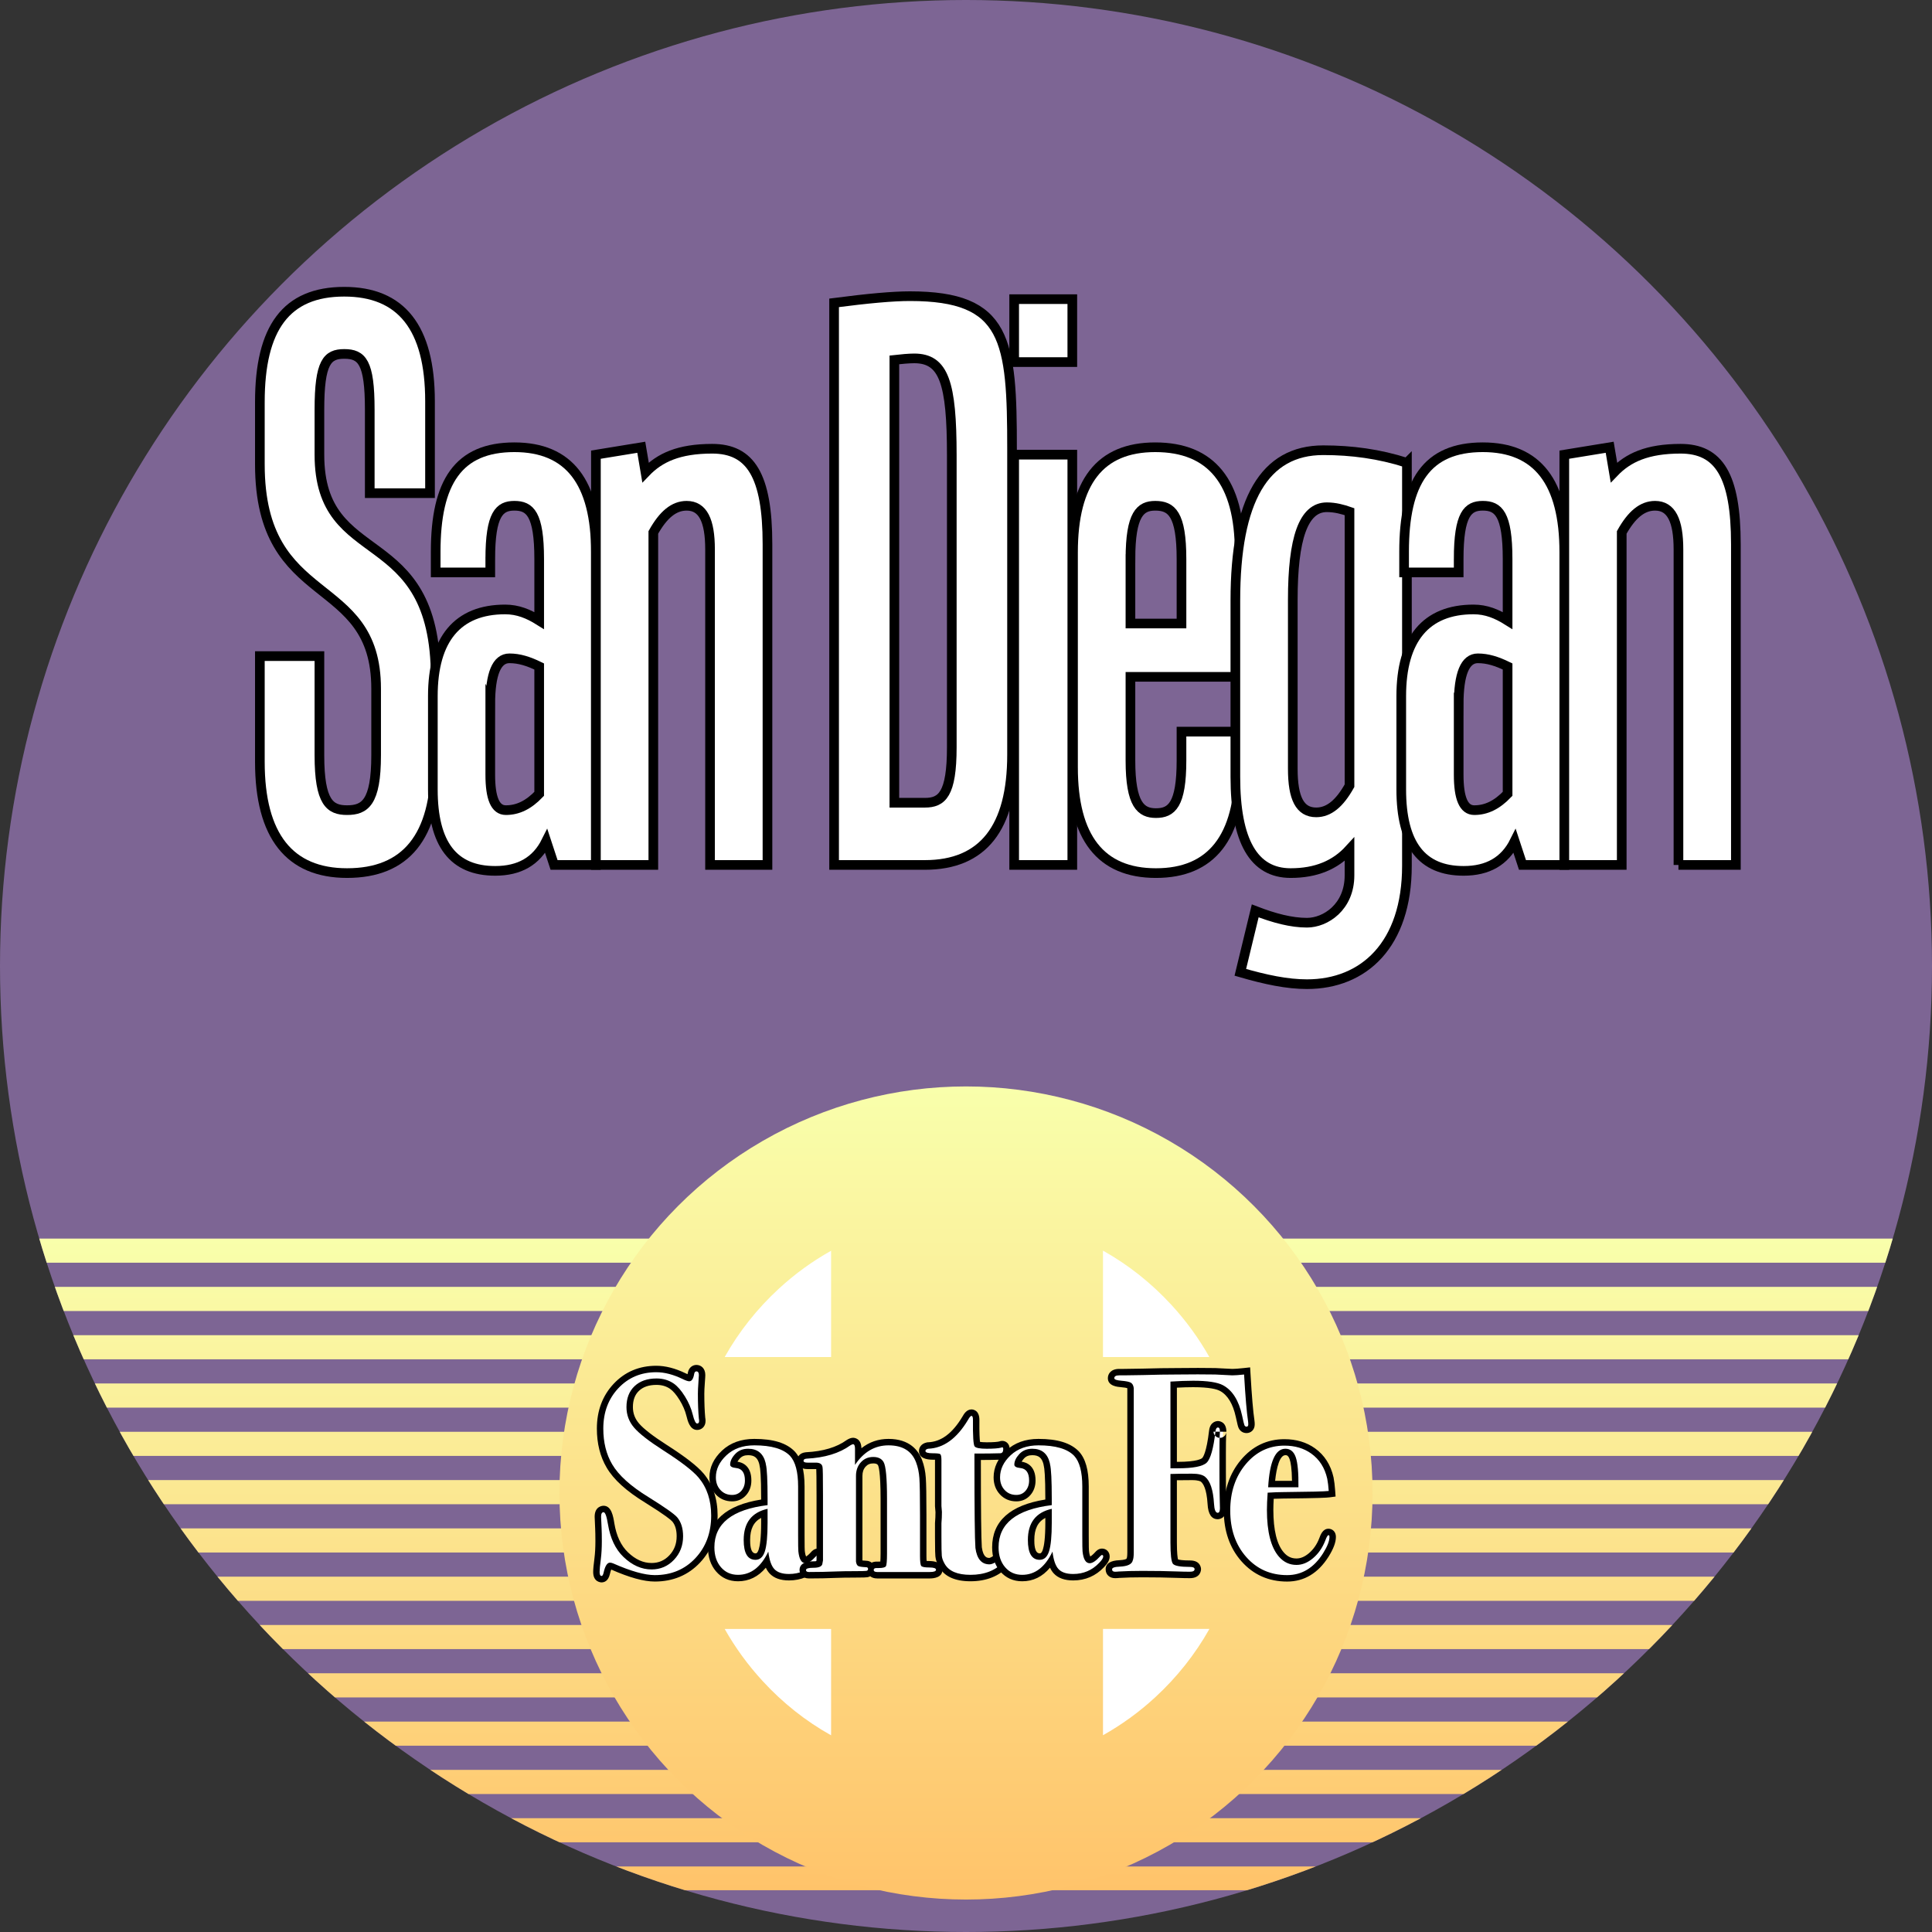 <?xml version="1.0" encoding="UTF-8"?> <svg xmlns="http://www.w3.org/2000/svg" xmlns:xlink="http://www.w3.org/1999/xlink" id="a" width="600" height="600" viewBox="0 0 600 600"><rect x="0" y="0" width="600" height="600" fill="#333333" stroke="none"/><defs><clipPath id="c"><circle cx="300" cy="300" r="300" fill="none"></circle></clipPath><linearGradient id="d" x1="300" y1="384.649" x2="300" y2="587.017" gradientUnits="userSpaceOnUse"><stop offset="0" stop-color="#f9ffab"></stop><stop offset="1" stop-color="#ffc36a"></stop></linearGradient><linearGradient id="e" y1="337.403" y2="589.923" xlink:href="#d"></linearGradient></defs><g id="b"><g clip-path="url(#c)"><circle cx="300" cy="300" r="300" fill="#7d6594"></circle><path d="m80.704,236.647v-32.89h18.494v30.819c0,14.72,3.302,17.02,8.586,17.02,5.504,0,9.027-2.3,9.027-17.02v-20.699c0-36.109-36.107-24.38-36.107-69.689v-19.32c0-23,8.146-34.269,26.2-34.269,17.614,0,26.641,11.04,26.641,34.039v28.52h-18.714v-25.989c0-14.72-2.422-17.25-7.926-17.25-5.284,0-7.706,2.53-7.706,17.25v14.03c0,36.109,36.107,20.699,36.107,69.229v26.45c0,23-9.247,34.269-27.521,34.269-17.833,0-27.081-11.5-27.081-34.499Z" fill="#fff" stroke="#000" stroke-miterlimit="10" stroke-width="3"></path><path d="m152.258,173.628v4.14h-16.953v-6.44c0-21.62,7.045-32.43,24.438-32.43,16.953,0,25.32,10.81,25.32,32.66v97.058h-12.99l-2.422-7.36c-3.083,6.21-8.366,9.2-15.852,9.2-12.99,0-19.375-8.28-19.375-25.299v-28.979c0-17.71,7.706-26.91,22.458-26.91,3.963,0,7.265,1.38,10.568,3.45v-19.09c0-14.03-2.862-16.56-7.706-16.56-4.624,0-7.485,2.53-7.485,16.56Zm0,45.079v21.85c0,7.36,1.541,11.04,4.843,11.04,3.743,0,7.045-1.61,10.348-5.06v-39.559c-3.303-1.61-6.165-2.53-9.247-2.53-3.963,0-5.944,4.83-5.944,14.26Z" fill="#fff" stroke="#000" stroke-miterlimit="10" stroke-width="3"></path><path d="m220.51,268.617v-97.978c0-8.97-2.202-13.57-7.265-13.57-3.963,0-7.266,2.76-10.348,8.28v103.268h-17.833v-127.417l14.091-2.3,1.321,7.82c4.403-4.6,10.348-7.36,20.696-7.36,11.889,0,17.173,8.28,17.173,29.669v99.588h-17.834Z" fill="#fff" stroke="#000" stroke-miterlimit="10" stroke-width="3"></path><path d="m314.301,139.589v94.758c0,22.77-9.026,34.27-27.08,34.27h-28.182V94.05c10.568-1.38,18.274-2.07,23.558-2.07,30.163,0,31.704,13.57,31.704,47.609Zm-27.08,109.708c5.284,0,8.366-2.53,8.366-17.25v-90.618c0-22.54-2.422-30.129-11.669-30.129-1.541,0-4.183.23-6.165.46v137.537h9.467Z" fill="#fff" stroke="#000" stroke-miterlimit="10" stroke-width="3"></path><path d="m333.015,112.45h-18.054v-19.55h18.054v19.55Zm0,156.167h-18.054v-127.417h18.054v127.417Z" fill="#fff" stroke="#000" stroke-miterlimit="10" stroke-width="3"></path><path d="m351.068,210.198v25.99c0,13.799,3.303,16.33,7.927,16.33,4.844,0,7.926-2.53,7.926-16.33v-8.97h18.054v10.81c0,22.08-8.807,33.119-25.979,33.119s-25.76-11.04-25.76-32.889v-66.699c0-21.85,8.366-32.66,25.539-32.66,17.394,0,26.2,10.81,26.2,32.43v38.869h-33.906Zm0-36.569v20.01h15.853v-20.01c0-14.03-3.082-16.56-8.146-16.56-4.623,0-7.706,2.53-7.706,16.56Z" fill="#fff" stroke="#000" stroke-miterlimit="10" stroke-width="3"></path><path d="m436.934,143.729v125.118c0,24.609-13.43,36.8-31.044,36.8-6.164,0-12.77-1.381-20.695-3.681l4.623-19.089c5.945,2.3,11.229,3.68,16.072,3.68,5.725,0,13.211-4.83,13.211-14.72v-8.05c-4.404,4.83-10.349,7.36-18.274,7.36-11.449,0-17.173-9.89-17.173-29.899v-54.739c0-31.279,9.026-46.689,27.301-46.689,8.807,0,17.394,1.15,25.979,3.91Zm-35.447,42.549v52.439c0,9.2,2.202,13.57,7.266,13.57,3.963,0,7.266-2.76,10.349-8.28v-85.099c-1.982-.69-4.404-1.38-7.046-1.38-7.266,0-10.568,9.66-10.568,28.75Z" fill="#fff" stroke="#000" stroke-miterlimit="10" stroke-width="3"></path><path d="m453.006,173.628v4.14h-16.953v-6.44c0-21.62,7.045-32.43,24.438-32.43,16.953,0,25.319,10.81,25.319,32.66v97.058h-12.989l-2.422-7.36c-3.083,6.21-8.367,9.2-15.853,9.2-12.99,0-19.375-8.28-19.375-25.299v-28.979c0-17.71,7.706-26.91,22.457-26.91,3.963,0,7.266,1.38,10.568,3.45v-19.09c0-14.03-2.862-16.56-7.706-16.56-4.623,0-7.485,2.53-7.485,16.56Zm0,45.079v21.85c0,7.36,1.541,11.04,4.844,11.04,3.742,0,7.045-1.61,10.348-5.06v-39.559c-3.303-1.61-6.165-2.53-9.247-2.53-3.963,0-5.944,4.83-5.944,14.26Z" fill="#fff" stroke="#000" stroke-miterlimit="10" stroke-width="3"></path><path d="m521.258,268.617v-97.978c0-8.97-2.202-13.57-7.266-13.57-3.963,0-7.266,2.76-10.349,8.28v103.268h-17.833v-127.417l14.091-2.3,1.32,7.82c4.404-4.6,10.349-7.36,20.696-7.36,11.89,0,17.173,8.28,17.173,29.669v99.588h-17.833Z" fill="#fff" stroke="#000" stroke-miterlimit="10" stroke-width="3"></path><path d="m600,587.017H0v-7.367h600v7.367Zm0-14.867H0v-7.5h600v7.5Zm0-15H0v-7.5h600v7.5Zm0-15H0v-7.5h600v7.5Zm0-15H0v-7.5h600v7.5Zm0-15H0v-7.5h600v7.5Zm0-15H0v-7.5h600v7.5Zm0-15H0v-7.5h600v7.5Zm0-15H0v-7.5h600v7.5Zm0-15H0v-7.5h600v7.5Zm0-15H0v-7.5h600v7.5Zm0-15H0v-7.5h600v7.5Zm0-15H0v-7.5h600v7.5Zm0-15H0v-7.5h600v7.5Z" fill="url(#d)"></path><circle cx="300" cy="463.663" r="126.26" fill="url(#e)"></circle><path d="m375.595,505.88c-4.41,7.84-10.08,15.01-16.89,21.28-4.96,4.57-10.39,8.49-16.16,11.73v-33.01h33.05Z" fill="#fff"></path><path d="m258.105,505.88v33.04c-7.9-4.42-15.03-10.07-21.28-16.88-4.59-4.98-8.52-10.41-11.77-16.16h33.05Z" fill="#fff"></path><path d="m375.575,421.44h-33.03v-33.04c7.9,4.42,15.02,10.08,21.28,16.88,4.58,4.98,8.51,10.41,11.75,16.16Z" fill="#fff"></path><path d="m258.105,388.43v33.01h-33.05c4.4-7.84,10.07-15.02,16.88-21.28,4.96-4.57,10.39-8.49,16.17-11.73Z" fill="#fff"></path><path d="m186.833,490.433c-.378,0-1.612-.161-1.612-2.232,0-.821.128-2.188.391-4.179.197-1.538.297-3.361.297-5.413,0-1.66-.025-3.005-.075-3.997-.103-1.979-.154-3.181-.154-3.571,0-2.233,1.351-2.407,1.765-2.407,1.35,0,1.889,1.695,2.364,4.623.674,4.103,2.196,7.319,4.524,9.56,2.528,2.417,5.153,3.593,8.025,3.593,2.489,0,4.528-.876,6.233-2.68,1.72-1.817,2.556-3.981,2.556-6.616,0-2.212-.54-3.979-1.604-5.255-.567-.653-2.539-2.246-8.632-6.04-5.667-3.469-9.589-7.021-11.653-10.552-1.917-3.248-2.89-7.149-2.89-11.593,0-5.285,1.661-9.734,4.936-13.225,3.292-3.509,7.5-5.288,12.507-5.288,2.689,0,5.589.744,8.619,2.212,1.209.588,1.589.604,1.629.604.013,0,.333-.203.543-1.453.291-1.512,1.355-1.627,1.675-1.627.853,0,1.765.563,1.765,2.144,0,.202-.016.686-.156,2.54-.1,1.305-.15,2.403-.15,3.269,0,2.97.099,5.516.293,7.57.06.248.089.537.089.878,0,1.238-.81,1.792-1.612,1.792-1.223,0-1.823-1.431-2.348-3.579-.432-1.766-1.201-3.548-2.287-5.298-1.069-1.722-2.147-2.971-3.205-3.713-1.364-.942-2.929-1.402-4.779-1.402-2.615,0-4.617.688-6.121,2.104-1.487,1.399-2.209,3.291-2.209,5.783,0,2.18.697,4.054,2.131,5.729,1.509,1.766,4.496,4.084,8.88,6.893,5.642,3.607,9.293,6.435,11.16,8.645,2.746,3.284,4.137,7.468,4.137,12.438,0,5.578-1.751,10.265-5.205,13.93-3.469,3.683-7.946,5.55-13.309,5.55-3.284,0-7.619-1.208-13.252-3.692-.342-.147-.552-.179-.667-.179-.005,0-.541.215-1.011,2.38-.277,1.172-.811,1.756-1.589,1.756Z" fill="#fff"></path><path d="m216.276,425.896c.509,0,.765.382.765,1.144,0,.295-.051,1.115-.153,2.465-.103,1.35-.153,2.464-.153,3.344,0,3.051.102,5.632.306,7.744.05.176.077.411.077.704,0,.527-.205.792-.612.792-.459,0-.918-.938-1.377-2.816-.458-1.877-1.262-3.74-2.409-5.588-1.147-1.849-2.308-3.182-3.48-4.004-1.529-1.057-3.314-1.584-5.354-1.584-2.856,0-5.124.792-6.806,2.376s-2.524,3.755-2.524,6.512c0,2.406.79,4.532,2.371,6.38,1.58,1.849,4.613,4.21,9.101,7.084,5.506,3.521,9.151,6.336,10.936,8.448,2.601,3.11,3.9,7.04,3.9,11.792,0,5.339-1.644,9.754-4.933,13.244-3.289,3.491-7.483,5.235-12.581,5.235-3.11,0-7.393-1.201-12.848-3.607-.409-.176-.765-.264-1.071-.264-.868,0-1.529,1.056-1.988,3.168-.153.645-.357.968-.612.968-.409,0-.612-.411-.612-1.232,0-.762.126-2.111.382-4.048.203-1.584.306-3.432.306-5.544,0-1.701-.026-3.05-.077-4.048-.103-1.994-.153-3.168-.153-3.521,0-.938.254-1.407.765-1.407s.968,1.262,1.376,3.783c.713,4.343,2.319,7.716,4.818,10.12,2.702,2.583,5.608,3.872,8.718,3.872,2.753,0,5.073-.997,6.959-2.992,1.886-1.993,2.83-4.429,2.83-7.304,0-2.464-.612-4.429-1.835-5.896-.917-1.057-3.875-3.138-8.872-6.248-5.558-3.402-9.33-6.806-11.318-10.208-1.835-3.109-2.753-6.806-2.753-11.088,0-5.045,1.555-9.226,4.665-12.54,3.109-3.314,7.036-4.973,11.778-4.973,2.549,0,5.277.704,8.183,2.112.968.47,1.656.704,2.065.704.765,0,1.273-.762,1.529-2.288.102-.528.331-.792.688-.792m0-2c-1.01,0-2.31.632-2.653,2.414-.031.184-.063.337-.094.463-.175-.072-.394-.17-.663-.301-3.168-1.535-6.215-2.313-9.056-2.313-5.294,0-9.748,1.886-13.236,5.604-3.455,3.681-5.206,8.361-5.206,13.908,0,4.625,1.02,8.697,3.031,12.105,2.174,3.72,6.099,7.287,11.996,10.897,6.291,3.916,7.967,5.349,8.406,5.854.897,1.076,1.346,2.585,1.346,4.584,0,2.366-.747,4.306-2.282,5.929-1.506,1.593-3.307,2.367-5.507,2.367-2.601,0-5.001-1.085-7.336-3.318-2.165-2.083-3.588-5.112-4.227-8.999-.352-2.171-.885-5.459-3.35-5.459-.283,0-2.765.096-2.765,3.407,0,.408.052,1.627.156,3.624.049.973.074,2.302.074,3.945,0,2.01-.098,3.789-.29,5.29-.268,2.027-.399,3.437-.399,4.302,0,3.142,2.344,3.232,2.612,3.232.733,0,2.041-.326,2.558-2.506.162-.745.32-1.204.438-1.478,5.691,2.501,10.12,3.72,13.523,3.72,5.649,0,10.371-1.973,14.036-5.864,3.634-3.857,5.477-8.774,5.477-14.615,0-5.211-1.469-9.61-4.366-13.075-1.94-2.295-5.664-5.188-11.393-8.85-4.3-2.754-7.213-5.008-8.657-6.698-1.273-1.488-1.892-3.149-1.892-5.081,0-2.202.62-3.855,1.895-5.055,1.31-1.233,3.088-1.832,5.435-1.832,1.64,0,3.019.402,4.217,1.229.935.656,1.921,1.807,2.918,3.413,1.03,1.66,1.759,3.345,2.165,5.008.371,1.518,1.061,4.342,3.32,4.342,1.298,0,2.612-.959,2.612-2.792,0-.388-.033-.73-.099-1.037-.188-2.011-.283-4.504-.283-7.412,0-.84.049-1.913.147-3.191.14-1.858.159-2.365.159-2.617,0-2.172-1.389-3.144-2.765-3.144h0Z"></path><path d="m229.201,490.08c-2.489,0-4.534-.918-6.076-2.728-1.503-1.762-2.266-4.053-2.266-6.809,0-7.74,5.557-12.443,16.52-13.988v-.972c0-7.16-.273-9.699-.502-10.568l-.095-.524c-.591-2.415-2.008-3.57-4.445-3.57-1.402,0-2.486.44-3.315,1.347-.792.866-1.217,1.687-1.263,2.442.118.055.385.147.926.199,1.366.131,3.658.937,3.658,4.867,0,1.532-.456,2.834-1.354,3.868-.934,1.075-2.153,1.62-3.623,1.62-1.764,0-3.234-.627-4.369-1.864-1.113-1.21-1.678-2.755-1.678-4.592,0-2.798,1.213-5.353,3.605-7.594,2.373-2.224,5.511-3.351,9.326-3.351,5.558,0,9.532,1.198,11.81,3.562,1.891,2.045,2.803,5.376,2.803,10.198v15.049c0,3.594.039,4.7.071,4.995.087.848.38,2.805,1.224,2.805.257,0,1.013-.174,2.471-1.783.279-.321.739-.769,1.353-.769.814,0,1.382.595,1.382,1.446,0,.766-.479,1.612-1.509,2.664-2.365,2.507-5.337,3.785-8.821,3.785-2.369,0-4.146-.617-5.281-1.833-.699-.747-1.236-1.811-1.621-3.218-2.321,3.529-5.315,5.314-8.929,5.314Zm8.178-20.188c-3.643,1.23-5.418,3.979-5.418,8.365,0,5.159,2.01,5.159,2.671,5.159.621,0,1.403-.221,1.954-1.944.527-1.654.794-4.543.794-8.583v-2.997Z" fill="#fff"></path><path d="m234.249,448.864c5.302,0,8.998,1.086,11.089,3.256,1.682,1.819,2.523,4.987,2.523,9.504v15.049c0,2.934.025,4.635.077,5.104.254,2.464.994,3.696,2.218,3.696.866,0,1.937-.704,3.212-2.112.255-.293.459-.439.612-.439.255,0,.382.149.382.446,0,.478-.409,1.132-1.224,1.965-2.192,2.324-4.895,3.484-8.106,3.484-2.091,0-3.607-.506-4.55-1.516-.944-1.009-1.568-2.821-1.874-5.437-2.294,4.812-5.43,7.216-9.407,7.216-2.192,0-3.965-.792-5.315-2.376-1.352-1.584-2.027-3.637-2.027-6.16,0-7.392,5.506-11.762,16.52-13.111v-1.849c0-5.865-.18-9.474-.536-10.823l-.076-.44c-.715-2.933-2.524-4.399-5.43-4.399-1.683,0-3.034.558-4.053,1.672-1.021,1.115-1.53,2.199-1.53,3.256,0,.587.612.938,1.835,1.056,1.836.176,2.753,1.467,2.753,3.872,0,1.291-.371,2.362-1.109,3.212-.74.852-1.696,1.276-2.868,1.276-1.479,0-2.689-.513-3.632-1.54-.944-1.026-1.415-2.332-1.415-3.916,0-2.521,1.096-4.81,3.289-6.864,2.191-2.053,5.073-3.08,8.642-3.08m.382,35.552c1.376,0,2.344-.88,2.906-2.64.56-1.76.841-4.722.841-8.888v-4.312c-4.946,1.115-7.418,4.343-7.418,9.681,0,4.106,1.224,6.159,3.671,6.159m-.382-37.552c-4.077,0-7.445,1.218-10.009,3.62-2.602,2.438-3.921,5.239-3.921,8.324,0,2.096.654,3.869,1.943,5.27,1.312,1.429,3.077,2.186,5.104,2.186,1.748,0,3.261-.679,4.378-1.965,1.061-1.221,1.599-2.743,1.599-4.523,0-4.627-2.848-5.627-4.319-5.834.2-.371.482-.721.736-.999.638-.697,1.457-1.022,2.578-1.022,1.959,0,2.969.816,3.472,2.811l.064.37.015.085.022.084c.175.665.47,2.889.47,10.313v.111c-10.964,1.75-16.52,6.741-16.52,14.849,0,3.001.843,5.51,2.505,7.458,1.74,2.042,4.041,3.078,6.836,3.078,3.404,0,6.293-1.416,8.627-4.22.336.715.733,1.316,1.193,1.807,1.331,1.425,3.354,2.149,6.01,2.149,3.771,0,6.988-1.383,9.561-4.112,1.215-1.242,1.769-2.279,1.769-3.337,0-1.395-1.024-2.446-2.382-2.446-1.14,0-1.878.848-2.121,1.127-.767.847-1.27,1.195-1.531,1.336-.118-.256-.295-.79-.4-1.812-.021-.19-.066-1.023-.066-4.898v-15.049c0-5.085-.999-8.638-3.055-10.862-2.537-2.633-6.635-3.898-12.558-3.898h0Zm.382,35.552c-1.671,0-1.671-3.13-1.671-4.159,0-3.415,1.073-5.614,3.418-6.861v1.493c0,4.904-.406,7.21-.747,8.281-.398,1.246-.805,1.246-1,1.246h0Z"></path><path d="m272.411,489.2c-1.402,0-1.857-.699-2.003-1.202-.223.441-.647.749-1.202.839-.288.046-1,.1-3.983.1-2.146,0-3.958.029-5.389.087-2.804.117-5.7.177-8.606.177-1.416,0-1.918-.869-1.918-1.614,0-1.703,2.421-1.703,3.333-1.703,1.218,0,1.656-.235,1.755-.361l.189-1.013v-20.095c0-6.647-.073-8.207-.113-8.564l-.025-.128c-.03-.171-.085-.489-1.08-.489h-2.6c-2.007,0-2.224-1.102-2.224-1.575,0-.719.479-1.53,1.822-1.653,5.497-.283,9.901-1.611,13.129-3.949l.042-.031.045-.025c.598-.345.985-.485,1.335-.485.601,0,1.61.312,1.61,2.408v2.129c2.593-2.78,5.744-4.186,9.401-4.186,4.822,0,8.019,1.994,9.501,5.928.591,1.546.96,3.301,1.094,5.21.128,1.844.194,5.657.194,11.334v12.761c0,1.651.111,2.307.172,2.541.18.057.645.154,1.696.154.768,0,3.103,0,3.103,1.704,0,1.131-.979,1.704-2.912,1.704h-16.366Zm-3.395-3.49c.764,0,1.339.424,1.512,1.09.254-.461.786-.831,1.713-.831h.601c.911,0,1.303-.103,1.448-.156.052-.226.18-1.015.18-3.355v-17.07c0-8.004-.579-10.221-.924-10.829-.264-.466-.797-1.085-2.367-1.085-1.271,0-2.284.438-3.097,1.338-.84.931-1.248,2.09-1.248,3.543v26.523c.077.476.192.598.193.6h0c.011,0,.387.163,1.986.233h.002Z" fill="#fff"></path><path d="m264.918,448.513c.407,0,.61.47.61,1.408v5.016c2.702-4.048,6.168-6.072,10.401-6.072,4.384,0,7.239,1.76,8.565,5.28.561,1.467.904,3.11,1.032,4.928.127,1.819.191,5.574.191,11.264v12.761c0,1.819.126,2.89.382,3.212.254.323,1.083.483,2.485.483s2.103.235,2.103.704-.638.704-1.912.704h-16.366c-.715,0-1.071-.219-1.071-.657,0-.382.3-.574.901-.574h.601c1.3,0,2.064-.191,2.29-.575.225-.382.338-1.695.338-3.937v-17.07c0-6.309-.352-10.083-1.054-11.322-.602-1.062-1.681-1.592-3.237-1.592s-2.836.557-3.839,1.668c-1.004,1.112-1.506,2.516-1.506,4.213v26.6c.102.702.318,1.156.65,1.36.331.205,1.159.337,2.486.396.407,0,.612.176.612.526s-.179.557-.536.614c-.357.058-1.632.087-3.824.087s-4.003.03-5.43.088c-2.805.117-5.66.176-8.565.176-.612,0-.918-.205-.918-.614,0-.468.777-.703,2.333-.703s2.459-.351,2.715-1.053l.229-1.229v-20.188c0-5.676-.051-8.631-.153-8.864-.153-.877-.841-1.317-2.065-1.317h-2.6c-.816,0-1.224-.191-1.224-.575,0-.382.303-.602.913-.657,5.684-.292,10.224-1.672,13.625-4.136.405-.233.684-.352.836-.352m0-2c-.669,0-1.277.297-1.835.618l-.091.052-.085.061c-3.069,2.223-7.293,3.488-12.554,3.758l-.04.002-.04.004c-2.015.184-2.731,1.542-2.731,2.649,0,.264.09,2.575,3.224,2.575h2.6c.048,0,.092.001.131.003.037.681.087,2.627.087,8.179v20.002l-.075.403c-.179.032-.457.063-.869.063-1.976,0-4.333.469-4.333,2.703,0,1.259.913,2.614,2.918,2.614,2.92,0,5.83-.06,8.649-.178,1.415-.057,3.214-.086,5.346-.086,3.028,0,3.781-.054,4.142-.112.325-.053.624-.155.89-.299.5.41,1.212.675,2.156.675h16.366c1.176,0,3.912-.263,3.912-2.704,0-2.353-2.571-2.704-4.103-2.704-.343,0-.61-.011-.813-.026-.029-.353-.055-.884-.055-1.669v-12.761c0-5.78-.064-9.51-.196-11.403-.141-2.009-.531-3.86-1.159-5.502-1.127-2.991-3.855-6.566-10.434-6.566-3.169,0-5.98.971-8.403,2.895-.071-3.087-2.18-3.246-2.608-3.246h0Zm2.916,38.102v-26.261c0-1.195.324-2.134.991-2.873.621-.688,1.369-1.008,2.355-1.008,1.169,0,1.399.405,1.497.578.132.237.794,1.848.794,10.336v17.07c0,1.255-.038,2.029-.078,2.495-.147.01-.328.016-.55.016h-.601c-.611,0-1.12.125-1.532.335-.44-.366-1.021-.583-1.685-.594-.554-.025-.935-.061-1.191-.095h0Z"></path><path d="m301.386,490.08c-4.428,0-7.418-1.326-8.885-3.942-.577-.987-.92-1.952-1.01-2.854-.081-.8-.12-2.762-.12-5.996v-4.224c.103-1.173.153-2.327.153-3.521l-.149-1.766-.003-14.338c0-.555-.039-.869-.072-1.035-.2-.026-.668-.077-1.605-.077-.901,0-3.294,0-3.294-1.704,0-.402.159-1.371,1.635-1.682l.084-.018.085-.003c4.409-.163,8.3-3.02,11.567-8.49.571-1.021,1.126-1.719,1.93-1.719.545,0,1.459.29,1.459,2.231-.06,5.802.206,7.271.327,7.637.152.077.816.34,2.955.34,2.409,0,3.588-.155,4.16-.294.213-.098.434-.146.658-.146.485,0,1.306.327,1.306,1.553,0,1.689-1.025,2.291-1.985,2.291-2.032.061-4.364.092-6.901.092h-.061v.839c0,15.55.102,24.773.303,27.415.514,3.718,2.158,4.154,3.35,4.154.45,0,1.501-.304,3.475-2.336,1.317-1.309,1.78-1.536,2.27-1.536.458,0,1.233.304,1.233,1.44,0,.927-.55,1.954-1.729,3.23-2.696,2.956-6.444,4.457-11.135,4.457Z" fill="#fff"></path><path d="m301.702,439.713c.306,0,.459.411.459,1.231-.052,5.046.126,7.803.535,8.272.407.47,1.656.704,3.747.704,2.142,0,3.645-.117,4.513-.353.102-.058.203-.088.306-.088.203,0,.306.185.306.553,0,.86-.328,1.291-.985,1.291-2.073.062-4.374.092-6.901.092h-1.061v1.839c0,15.644.102,24.808.306,27.491.466,3.386,1.914,5.078,4.347,5.078,1.087,0,2.483-.88,4.192-2.64.827-.821,1.345-1.232,1.552-1.232.155,0,.233.147.233.44,0,.646-.488,1.496-1.464,2.552-2.517,2.759-5.984,4.136-10.4,4.136-4.059,0-6.729-1.144-8.013-3.432-.514-.88-.811-1.701-.887-2.464-.077-.762-.115-2.729-.115-5.896v-4.224c.102-1.114.153-2.288.153-3.521l-.153-1.848v-14.256c0-1.056-.128-1.672-.382-1.848-.256-.177-1.021-.265-2.294-.265-1.53,0-2.294-.233-2.294-.704,0-.352.28-.585.841-.703,4.792-.177,8.921-3.169,12.389-8.977.459-.82.815-1.231,1.071-1.231m0-2c-1.537,0-2.388,1.489-2.803,2.23-3.122,5.218-6.632,7.828-10.732,7.98l-.171.006-.167.035c-1.791.377-2.429,1.621-2.429,2.66,0,2.235,2.335,2.704,4.294,2.704.268,0,.491.004.676.011,0,.033,0,.066,0,.102v14.338l.007.082.146,1.764c-.002,1.134-.051,2.229-.144,3.257l-.008.091v4.315c0,4.353.071,5.564.125,6.097.104,1.044.491,2.145,1.15,3.273,1.64,2.924,4.922,4.423,9.739,4.423,4.984,0,8.98-1.611,11.878-4.788,1.352-1.463,1.986-2.705,1.986-3.9,0-1.602-1.124-2.44-2.233-2.44-.965,0-1.724.585-2.961,1.813-1.977,2.036-2.775,2.059-2.783,2.059-.614,0-1.889,0-2.357-3.291-.195-2.687-.295-11.808-.295-27.119,2.176-.007,4.189-.037,5.999-.091,1.474-.017,2.949-1.036,2.949-3.291,0-1.676-1.16-2.553-2.306-2.553-.334,0-.66.065-.973.193-.478.106-1.549.248-3.845.248-1.084,0-1.728-.069-2.09-.133-.102-.771-.235-2.6-.192-6.823,0-3.096-2.048-3.252-2.459-3.252h0Z"></path><path d="m317.456,490.08c-2.489,0-4.533-.918-6.076-2.728-1.503-1.762-2.266-4.052-2.266-6.809,0-7.74,5.557-12.443,16.52-13.988v-.972c0-7.159-.273-9.699-.502-10.568l-.096-.522c-.59-2.417-2.007-3.572-4.444-3.572-1.402,0-2.486.44-3.316,1.347-.791.866-1.216,1.688-1.263,2.442.118.055.386.147.928.199,1.365.131,3.657.937,3.657,4.867,0,1.533-.456,2.835-1.354,3.868-.934,1.075-2.152,1.62-3.622,1.62-1.765,0-3.235-.627-4.37-1.864-1.112-1.21-1.678-2.755-1.678-4.592,0-2.798,1.213-5.353,3.605-7.594,2.373-2.224,5.511-3.351,9.325-3.351,5.559,0,9.531,1.198,11.809,3.562,1.892,2.046,2.805,5.376,2.805,10.198v15.049c0,3.603.038,4.704.07,4.994.088.848.381,2.806,1.224,2.806.258,0,1.014-.174,2.471-1.783.279-.321.739-.769,1.354-.769.813,0,1.382.595,1.382,1.446,0,.766-.479,1.612-1.509,2.664-2.365,2.507-5.337,3.785-8.821,3.785-2.368,0-4.146-.616-5.281-1.833-.699-.748-1.236-1.811-1.621-3.218-2.32,3.529-5.315,5.314-8.929,5.314Zm8.178-20.188c-3.644,1.23-5.419,3.979-5.419,8.365,0,5.159,2.011,5.159,2.671,5.159.621,0,1.404-.221,1.953-1.943.527-1.655.795-4.543.795-8.584v-2.997Z" fill="#fff"></path><path d="m322.504,448.864c5.302,0,8.998,1.086,11.089,3.256,1.683,1.819,2.524,4.987,2.524,9.504v15.049c0,2.934.024,4.635.076,5.104.255,2.464.994,3.696,2.218,3.696.866,0,1.938-.704,3.212-2.112.255-.293.459-.439.612-.439.254,0,.382.149.382.446,0,.478-.408,1.132-1.224,1.965-2.192,2.324-4.895,3.484-8.106,3.484-2.091,0-3.607-.506-4.551-1.516-.943-1.009-1.567-2.821-1.873-5.437-2.295,4.812-5.43,7.216-9.407,7.216-2.192,0-3.965-.792-5.315-2.376-1.352-1.584-2.026-3.637-2.026-6.16,0-7.392,5.507-11.762,16.52-13.111v-1.849c0-5.865-.18-9.474-.535-10.823l-.077-.44c-.714-2.933-2.523-4.399-5.43-4.399-1.683,0-3.034.558-4.054,1.672-1.02,1.115-1.529,2.199-1.529,3.256,0,.587.612.938,1.836,1.056,1.835.176,2.753,1.467,2.753,3.872,0,1.291-.37,2.362-1.109,3.212-.739.852-1.695,1.276-2.867,1.276-1.479,0-2.69-.513-3.633-1.54-.944-1.026-1.415-2.332-1.415-3.916,0-2.521,1.096-4.81,3.289-6.864,2.191-2.053,5.072-3.08,8.642-3.08m.382,35.552c1.377,0,2.345-.88,2.906-2.64.561-1.76.842-4.722.842-8.888v-4.312c-4.946,1.115-7.419,4.343-7.419,9.681,0,4.106,1.224,6.159,3.671,6.159m-.382-37.552c-4.077,0-7.444,1.218-10.009,3.62-2.602,2.438-3.922,5.238-3.922,8.324,0,2.096.654,3.869,1.943,5.27,1.311,1.429,3.077,2.186,5.105,2.186,1.748,0,3.261-.68,4.378-1.965,1.061-1.219,1.599-2.741,1.599-4.523,0-4.627-2.848-5.627-4.319-5.834.2-.371.482-.722.736-1,.637-.697,1.457-1.021,2.578-1.021,1.96,0,2.97.816,3.472,2.812l.065.373.015.083.021.081c.175.665.469,2.89.469,10.314v.111c-10.964,1.75-16.52,6.741-16.52,14.849,0,3.001.843,5.51,2.505,7.458,1.741,2.042,4.042,3.078,6.837,3.078,3.404,0,6.292-1.416,8.627-4.22.336.715.732,1.315,1.192,1.807,1.332,1.426,3.355,2.15,6.012,2.15,3.771,0,6.988-1.383,9.561-4.112,1.215-1.241,1.769-2.279,1.769-3.337,0-1.395-1.024-2.446-2.382-2.446-1.141,0-1.879.848-2.121,1.127-.767.847-1.27,1.195-1.531,1.336-.118-.256-.295-.79-.401-1.813-.021-.188-.066-1.014-.066-4.898v-15.049c0-5.085-1-8.638-3.056-10.862-2.536-2.633-6.634-3.898-12.557-3.898h0Zm.382,35.552c-1.671,0-1.671-3.13-1.671-4.159,0-3.415,1.073-5.614,3.419-6.862v1.493c0,4.905-.406,7.21-.747,8.281-.398,1.247-.805,1.247-1.001,1.247h0Z"></path><path d="m369.537,489.112c-1.118,0-2.456-.029-4.089-.089-3.136-.116-6.726-.175-10.671-.175-2.781,0-5.257.066-7.357.196-.269.042-.676.067-1.132.067-1.416,0-1.918-.943-1.918-1.751,0-1.714,2.479-1.8,3.412-1.832,1.043-.052,2.844-.27,3.035-1.149l.021-.096.038-.089c.067-.155.224-.667.224-2.067v-50.972c-.048-.332-.158-.733-.407-.884-.157-.093-.725-.332-2.508-.475-.936-.075-3.127-.249-3.127-1.789,0-.441.183-1.881,2.529-1.881h1.453c.202,0,2.136-.028,5.796-.088,4.091-.116,7.729-.176,10.8-.176,2.312-.028,4.457-.043,6.424-.043s3.76.015,5.371.043l5.31.265c.726,0,1.924-.088,3.514-.259l1.044-.112.062,1.048c.403,6.897.812,11.728,1.214,14.358.059.412.088.811.088,1.196,0,1.172-.771,1.696-1.536,1.696-.713,0-1.286-.381-1.572-1.045-.113-.261-.298-.848-.788-3.183-.952-4.366-2.771-7.311-5.406-8.742-1.583-.853-4.547-1.286-8.806-1.286-1.772,0-3.807.068-6.059.203v24.988h1.229c5.932,0,7.767-.925,8.332-1.477.58-.563,1.666-2.505,2.434-9.165.249-1.834,1.314-2.03,1.762-2.03.485,0,1.614.227,1.615,2.317h-.323s.31.043.31.043c-.012.108-.032.506-.063,1.193-.051,1.062-.075,2.788-.075,5.278v5.72c0,4.157.024,6.808.075,8.102.051,1.335.077,2.479.077,3.427,0,2.174-1.183,2.408-1.691,2.408-1.946,0-2.101-2.831-2.151-3.762-.234-3.91-1.063-6.553-2.399-7.638-.411-.346-1.331-.745-3.442-.745-2.129,0-4.037.021-5.688.061v20.324c0,4.958.463,5.85.556,5.978.054.055.686.59,4.549.59,2.157,0,2.391,1.191,2.391,1.704,0,.42-.177,1.792-2.453,1.792Z" fill="#fff"></path><path d="m372.06,426.821c1.963,0,3.748.014,5.354.043l5.277.264c.814,0,2.038-.088,3.671-.264.407,6.965.815,11.781,1.224,14.451.05.35.076.697.076,1.045,0,.465-.179.696-.536.696-.309,0-.526-.146-.653-.44-.128-.293-.371-1.289-.729-2.992-1.022-4.692-2.992-7.832-5.907-9.416-1.74-.938-4.834-1.407-9.283-1.407-2.045,0-4.398.088-7.059.264v26.928h2.229c4.815,0,7.825-.586,9.03-1.76,1.204-1.173,2.113-4.429,2.729-9.768.104-.762.358-1.145.769-1.145s.615.439.615,1.316c0-.059-.001-.089-.004-.089-.009,0-.033.427-.073,1.281-.052,1.087-.076,2.86-.076,5.324v5.72c0,4.107.024,6.82.076,8.141.05,1.319.076,2.45.076,3.388s-.23,1.408-.691,1.408c-.667,0-1.051-.938-1.153-2.816-.256-4.281-1.178-7.068-2.767-8.359-.77-.646-2.127-.969-4.073-.969-2.613,0-4.842.03-6.688.088v21.297c0,3.755.257,5.955.772,6.6.515.646,2.292.968,5.332.968.927,0,1.391.235,1.391.704,0,.528-.485.792-1.453.792-1.122,0-2.474-.03-4.053-.088-3.162-.117-6.73-.176-10.707-.176-2.805,0-5.277.065-7.419.198-.306.044-.663.065-1.07.065-.611,0-.918-.25-.918-.751s.815-.776,2.447-.833c2.396-.117,3.722-.762,3.978-1.936.203-.469.306-1.29.306-2.465v-51.039c-.104-.821-.401-1.378-.892-1.673-.49-.292-1.471-.497-2.943-.615-1.472-.117-2.207-.381-2.207-.792,0-.586.509-.881,1.529-.881h1.453c.203,0,2.142-.028,5.812-.088,4.078-.116,7.673-.176,10.783-.176,2.319-.029,4.461-.043,6.424-.043m6.807,17.815v.004-.004m9.369-19.985l-2.088.225c-1.521.164-2.668.249-3.409.252l-5.225-.261-.032-.002h-.032c-1.611-.029-3.424-.044-5.39-.044s-4.131.015-6.449.043h-.012c-3.054,0-6.697.059-10.804.176-4.247.069-5.624.087-5.756.087h-1.453c-2.605,0-3.529,1.552-3.529,2.881,0,2.463,3.047,2.706,4.048,2.786,1.176.094,1.735.229,1.963.301.01.036.021.082.031.14v50.893c0,1.285-.138,1.661-.144,1.676l-.077.179-.022.105c-.134.092-.656.37-2.138.442-2.877.1-4.35,1.052-4.35,2.831,0,1.62,1.2,2.751,2.918,2.751.474,0,.889-.024,1.268-.074,2.064-.126,4.493-.19,7.222-.19,3.933,0,7.51.059,10.633.174,1.646.06,2.996.089,4.127.089,3.356,0,3.453-2.506,3.453-2.792,0-.277-.095-2.704-3.391-2.704-2.351,0-3.363-.202-3.757-.322-.125-.491-.348-1.846-.348-5.245v-19.345c1.406-.026,2.974-.039,4.688-.039,2.085,0,2.688.417,2.788.501.659.536,1.767,2.122,2.055,6.946.17,3.113,1.23,4.697,3.15,4.697.275,0,2.691-.096,2.691-3.408,0-.947-.025-2.08-.078-3.463-.05-1.284-.075-3.921-.075-8.065v-5.72c0-2.474.024-4.185.074-5.229.029-.64.049-1.022.06-1.149-.075.854-.855,1.773-1.985,1.773h-.006c-1.167,0-1.969-.983-1.991-1.906h4l-4-.004s0-.007,0-.011l4,.009c-.002-3.221-2.348-3.314-2.615-3.314-.394,0-2.378.139-2.75,2.875-.806,6.99-1.926,8.393-2.142,8.604-.204.199-1.533,1.192-7.635,1.192h-.229v-23.043c1.86-.098,3.556-.148,5.059-.148,5.097,0,7.346.635,8.335,1.168,2.362,1.283,4.013,4.003,4.902,8.081.529,2.522.716,3.061.85,3.367.441,1.023,1.371,1.64,2.486,1.64,1.26,0,2.536-.926,2.536-2.696,0-.433-.032-.879-.096-1.327-.401-2.62-.806-7.42-1.207-14.286l-.123-2.097h0Z"></path><path d="m399.724,490.168c-5.427,0-9.95-2.009-13.445-5.971-3.464-3.922-5.221-9-5.221-15.093,0-5.963,1.699-11.02,5.05-15.029,3.397-4.062,7.695-6.123,12.774-6.123,3.46,0,6.46.892,8.918,2.65,2.743,1.958,4.549,4.794,5.365,8.426.215,1.116.375,2.429.48,3.934l.066.937-.931.125c-1.231.165-5.899.283-14.271.361-1.061,0-2.365.042-3.892.124-.11,1.694-.166,3.171-.166,4.397,0,6.558,1.178,11.232,3.501,13.895,1.29,1.479,2.82,2.199,4.677,2.199,1.555,0,3.031-.612,4.515-1.873,1.521-1.294,2.699-2.995,3.501-5.057.442-1.208.928-2.31,1.926-2.31.485,0,1.307.321,1.307,1.527,0,1.495-.701,3.338-2.143,5.636-3.038,4.808-7.079,7.244-12.012,7.244Zm2.523-29.279c0-3.82-.265-6.515-.791-8.018-.605-1.729-1.53-1.95-2.268-1.95-2.862,0-3.918,5.193-4.284,9.968h7.343Z" fill="#fff"></path><path d="m398.882,448.952c3.263,0,6.042.822,8.336,2.464,2.549,1.819,4.207,4.431,4.972,7.832.203,1.057.355,2.318.459,3.784-1.174.157-5.889.275-14.148.353-1.275,0-2.881.059-4.818.176-.153,2.104-.229,3.886-.229,5.346,0,6.838,1.249,11.689,3.747,14.552,1.479,1.695,3.289,2.542,5.431,2.542,1.784,0,3.505-.703,5.162-2.111,1.656-1.408,2.918-3.226,3.785-5.456.408-1.114.739-1.672.994-1.672.203,0,.307.176.307.527,0,1.291-.664,2.992-1.989,5.104-2.855,4.519-6.576,6.775-11.165,6.775-5.15,0-9.382-1.876-12.695-5.632-3.315-3.754-4.971-8.564-4.971-14.432,0-5.749,1.605-10.545,4.817-14.388,3.212-3.842,7.214-5.765,12.007-5.765m-5.047,12.937h9.406c.051-4.484-.229-7.6-.841-9.348-.612-1.746-1.683-2.62-3.212-2.62-3.111,0-4.895,3.99-5.354,11.968m5.047-14.937c-5.389,0-9.945,2.181-13.541,6.482-3.506,4.194-5.283,9.466-5.283,15.671,0,6.344,1.841,11.645,5.472,15.756,3.692,4.185,8.468,6.308,14.194,6.308,5.299,0,9.624-2.593,12.856-7.707,1.548-2.467,2.299-4.485,2.299-6.173,0-1.659-1.16-2.527-2.307-2.527-1.779,0-2.463,1.868-2.872,2.984-.737,1.895-1.789,3.419-3.203,4.62-1.295,1.1-2.56,1.635-3.867,1.635-1.572,0-2.819-.59-3.923-1.857-2.16-2.475-3.254-6.928-3.254-13.237,0-.987.037-2.14.11-3.444,1.129-.052,2.113-.078,2.938-.078,11.226-.105,13.602-.261,14.414-.37l1.862-.249-.132-1.874c-.109-1.544-.274-2.897-.49-4.021l-.006-.031-.007-.03c-.872-3.88-2.811-6.915-5.761-9.021-2.629-1.881-5.825-2.836-9.498-2.836h0Zm-2.881,12.937c.43-4.154,1.436-7.968,3.188-7.968.348,0,.875,0,1.325,1.282.316.902.675,2.784.727,6.686h-5.24Z"></path></g></g></svg> 